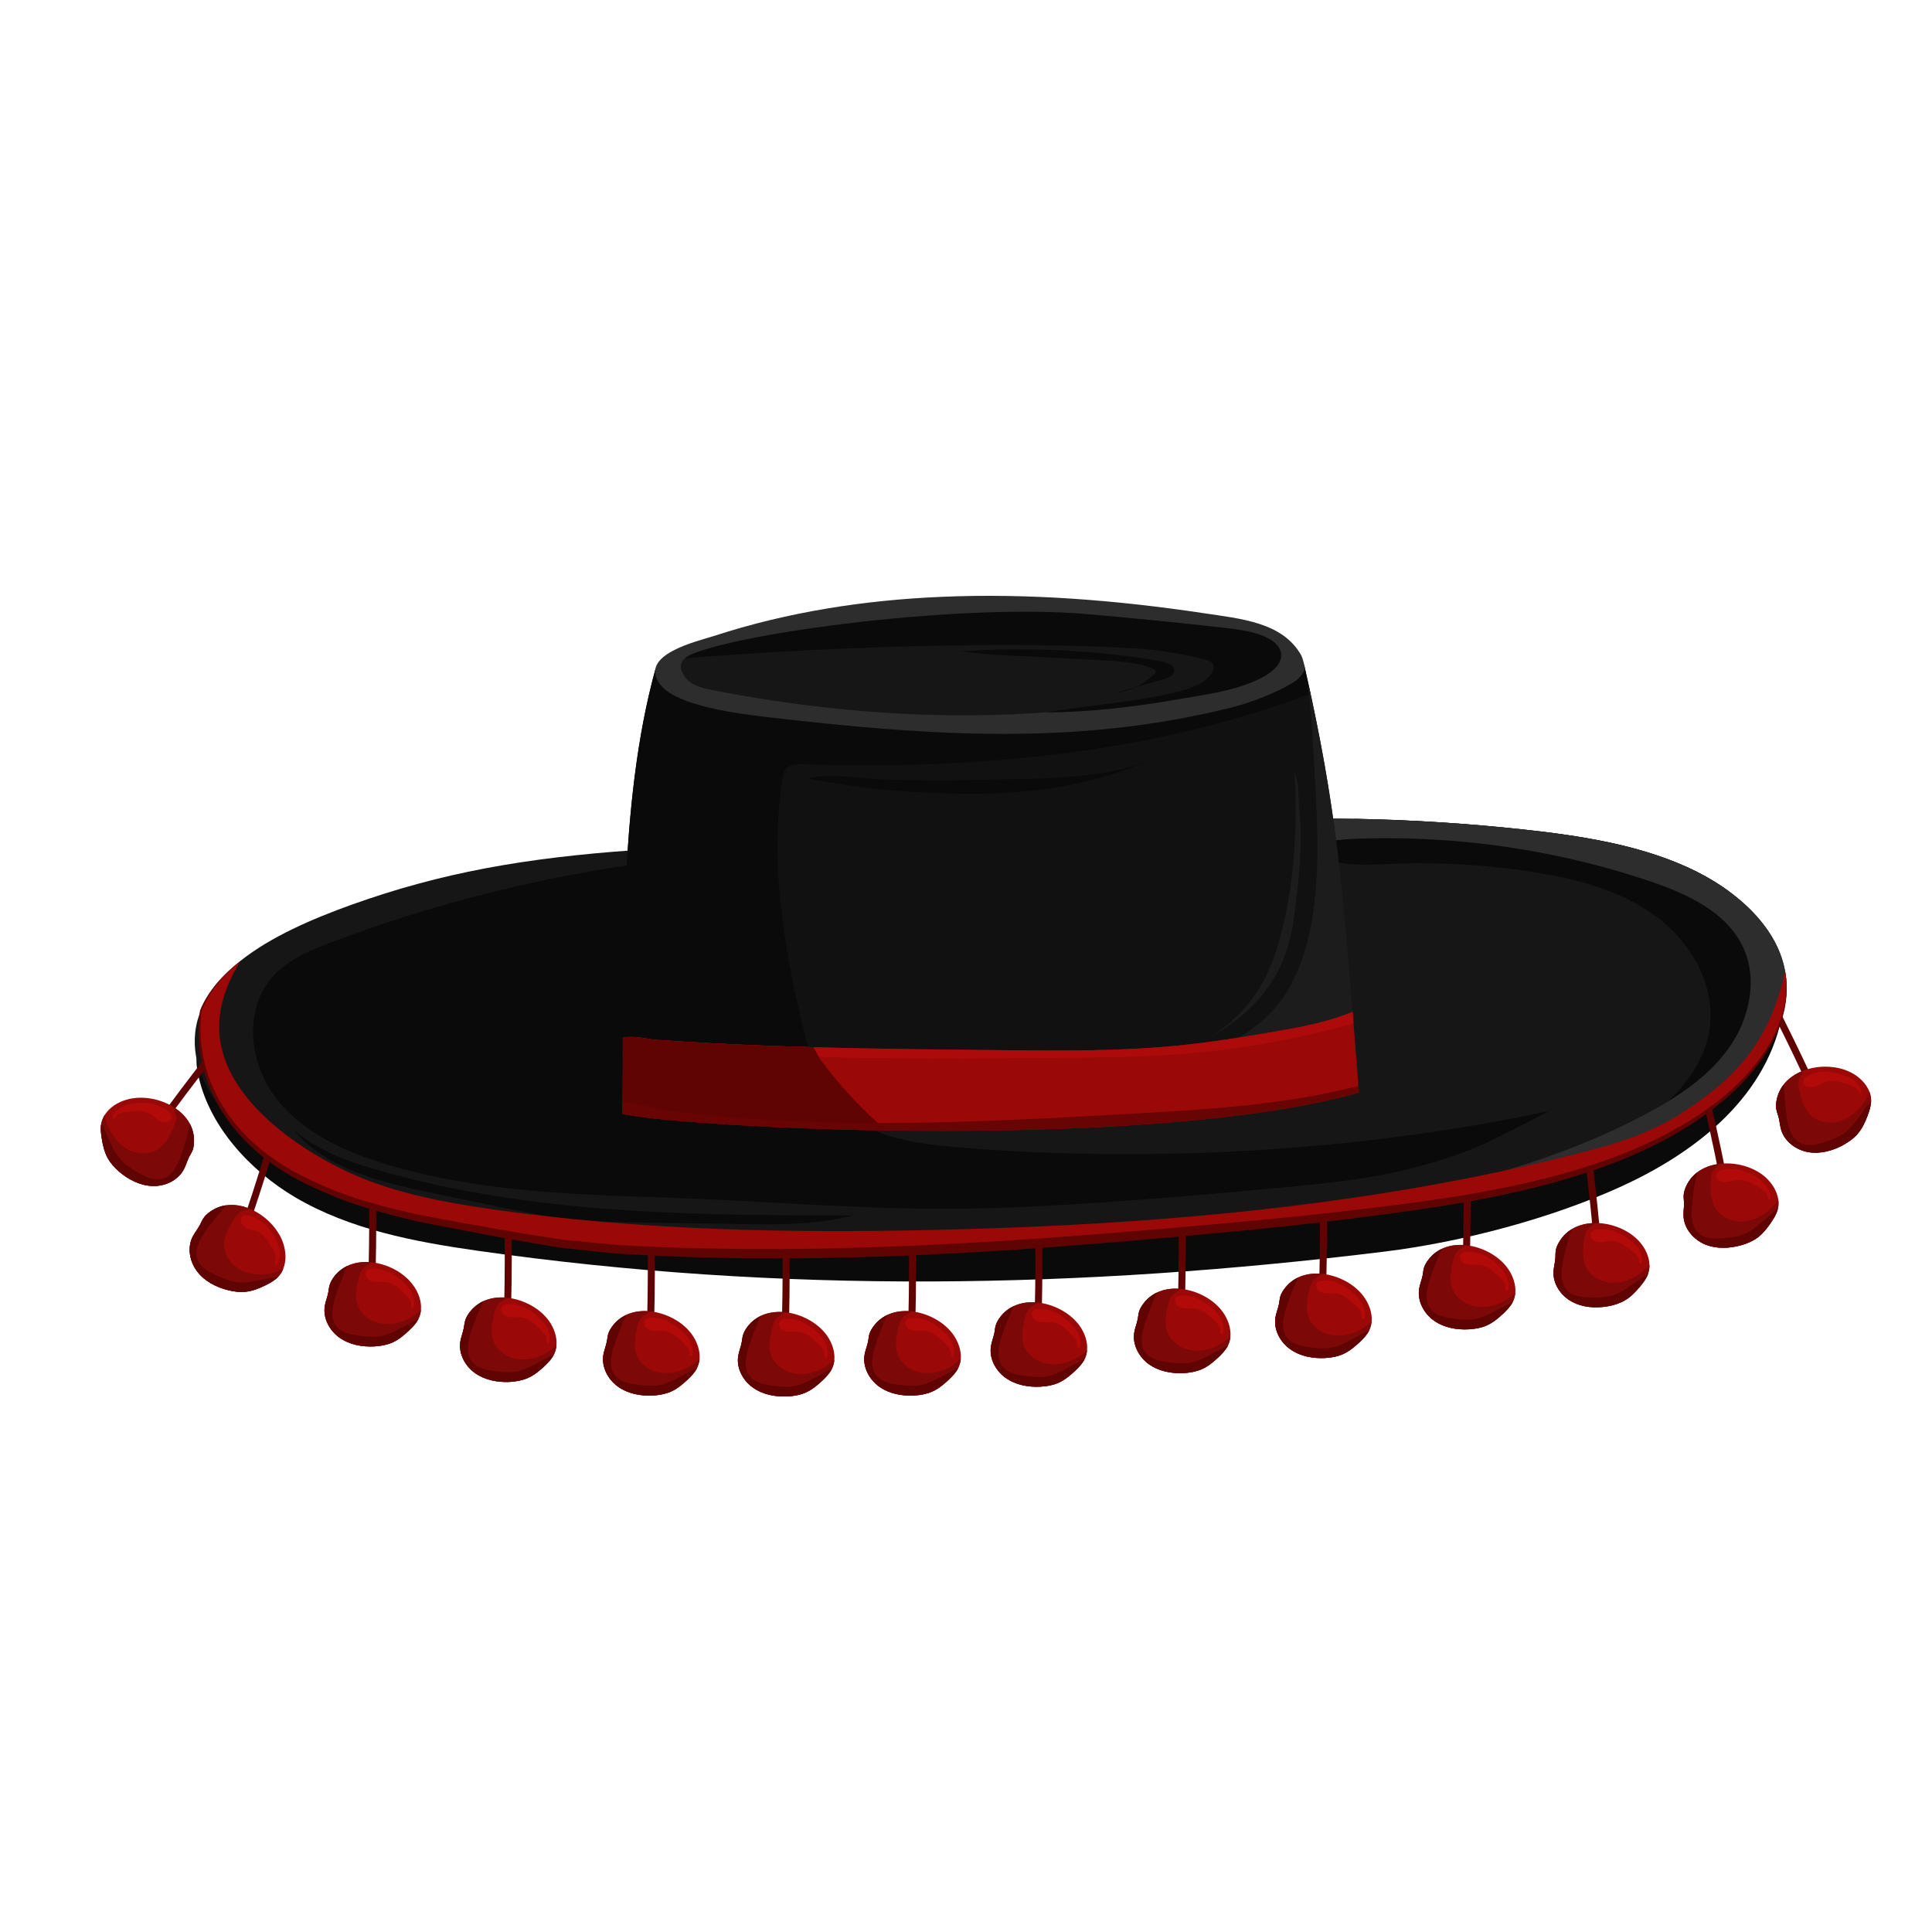 <svg xmlns="http://www.w3.org/2000/svg" xmlns:xlink="http://www.w3.org/1999/xlink" width="96" zoomAndPan="magnify" viewBox="0 0 72 72" height="96" preserveAspectRatio="xMidYMid meet" version="1.2"><defs><clipPath id="608cf42af5"><path d="M 24 22.082 L 49 22.082 L 49 28 L 24 28 Z M 24 22.082 "/></clipPath><clipPath id="93a7da63b7"><path d="M 25 22.082 L 48 22.082 L 48 27 L 25 27 Z M 25 22.082 "/></clipPath><clipPath id="ccbaf30b9d"><path d="M 3.742 40 L 8 40 L 8 45 L 3.742 45 Z M 3.742 40 "/></clipPath><clipPath id="ff55416c2f"><path d="M 3.742 41 L 8 41 L 8 45 L 3.742 45 Z M 3.742 41 "/></clipPath><clipPath id="02846663c9"><path d="M 3.742 41 L 8 41 L 8 45 L 3.742 45 Z M 3.742 41 "/></clipPath><clipPath id="4379eddd79"><path d="M 22 48 L 27 48 L 27 52.082 L 22 52.082 Z M 22 48 "/></clipPath><clipPath id="3bbb34e55f"><path d="M 22 49 L 26 49 L 26 52.082 L 22 52.082 Z M 22 49 "/></clipPath><clipPath id="7625cf2749"><path d="M 27 48 L 32 48 L 32 52.082 L 27 52.082 Z M 27 48 "/></clipPath><clipPath id="be9a7183d9"><path d="M 27 49 L 31 49 L 31 52.082 L 27 52.082 Z M 27 49 "/></clipPath><clipPath id="bf10af1af4"><path d="M 32 48 L 36 48 L 36 52.082 L 32 52.082 Z M 32 48 "/></clipPath><clipPath id="4a8d85b164"><path d="M 32 49 L 36 49 L 36 52.082 L 32 52.082 Z M 32 49 "/></clipPath><clipPath id="8495e7b760"><path d="M 66 39 L 69.742 39 L 69.742 43 L 66 43 Z M 66 39 "/></clipPath><clipPath id="f7894f91a9"><path d="M 67 39 L 69.742 39 L 69.742 41 L 67 41 Z M 67 39 "/></clipPath><clipPath id="902c15214b"><path d="M 66 40 L 69.742 40 L 69.742 43 L 66 43 Z M 66 40 "/></clipPath></defs><g id="3a1d594664"><path style=" stroke:none;fill-rule:nonzero;fill:#0a0a0a;fill-opacity:1;" d="M 10.996 44.617 C 13.047 45.824 15.445 46.277 17.805 46.613 C 29.141 48.227 40.254 48.039 51.617 46.641 C 54.469 46.289 57.793 45.414 60.406 44.223 C 63.02 43.031 65.73 41.043 66.391 37.957 C 63.758 40.84 59.551 42.289 55.711 43.047 C 51.578 43.863 47.379 44.305 43.18 44.637 C 35.16 45.266 27.031 45.492 19.125 43.992 C 16.621 43.516 14.109 42.852 11.926 41.543 C 10.996 40.988 10.141 40.32 9.23 39.742 C 8.406 39.223 7.059 38.305 7.367 39.957 C 7.738 41.93 9.312 43.621 10.996 44.617 Z M 10.996 44.617 "/><path style=" stroke:none;fill-rule:nonzero;fill:#161616;fill-opacity:1;" d="M 64.164 40.996 C 60.957 43.621 56.156 44.523 51.598 45.109 C 49.863 45.332 48.117 45.527 46.371 45.691 C 38.699 46.41 30.941 46.559 23.238 46.109 C 22.539 46.066 21.84 46.02 21.141 45.961 C 19.324 45.812 17.508 45.586 15.77 45.195 C 14.246 44.855 12.777 44.387 11.422 43.727 C 10.242 43.156 9.141 42.367 8.367 41.453 C 7.496 40.422 7.039 39.238 7.359 38.031 C 7.395 37.906 7.434 37.789 7.48 37.672 C 7.762 36.957 8.289 36.344 8.961 35.809 C 10.09 34.91 11.637 34.242 13.117 33.711 C 16.449 32.52 19.562 31.969 23.68 31.68 C 31.344 31.148 37.754 30.531 45.449 30.602 C 46.633 30.539 47.824 30.504 49.016 30.504 C 49.508 30.504 50.004 30.504 50.496 30.516 C 52.602 30.555 54.707 30.688 56.793 30.914 C 58.879 31.141 60.996 31.473 62.828 32.293 C 63.383 32.543 63.91 32.84 64.383 33.18 C 65.48 33.973 66.297 34.992 66.516 36.145 C 66.52 36.148 66.52 36.156 66.52 36.16 C 66.848 37.93 65.734 39.707 64.164 40.996 Z M 64.164 40.996 "/><path style=" stroke:none;fill-rule:nonzero;fill:#0a0a0a;fill-opacity:1;" d="M 66.203 36.98 C 66.168 38.535 65.191 39.953 63.938 40.883 C 62.688 41.816 61.176 42.332 59.684 42.797 C 60.57 42.258 61.461 41.715 62.211 41 C 62.957 40.285 63.559 39.371 63.711 38.352 C 63.953 36.738 63.023 35.113 61.703 34.141 C 60.387 33.172 58.746 32.75 57.125 32.496 C 55.469 32.238 53.785 32.133 52.109 32.184 C 51.492 32.203 50.242 32.301 49.66 32.082 C 49.121 31.883 49.438 31.324 49.773 30.953 C 49.965 30.742 50.223 30.609 50.5 30.516 C 52.602 30.555 54.707 30.691 56.793 30.918 C 58.883 31.145 60.996 31.477 62.828 32.297 C 63.383 32.543 63.91 32.84 64.383 33.184 C 64.648 33.422 64.895 33.68 65.113 33.961 C 65.789 34.82 66.23 35.887 66.203 36.98 Z M 66.203 36.98 "/><path style=" stroke:none;fill-rule:nonzero;fill:#2d2d2d;fill-opacity:1;" d="M 64.164 40.996 C 60.957 43.621 56.156 44.523 51.598 45.109 C 49.863 45.332 48.117 45.527 46.371 45.691 C 51.535 44.777 56.758 43.957 61.352 41.508 C 62.52 40.883 63.664 40.133 64.43 39.055 C 65.195 37.977 65.52 36.512 64.965 35.312 C 64.348 33.984 62.871 33.309 61.484 32.84 C 59.078 32.031 56.57 31.523 54.039 31.328 C 52.785 31.234 51.523 31.211 50.27 31.27 C 49.809 31.293 49.375 31.453 49.113 31.047 C 49.023 30.902 48.996 30.703 49.016 30.504 C 51.617 30.496 54.215 30.633 56.793 30.914 C 58.879 31.141 60.996 31.473 62.828 32.293 C 64.664 33.113 66.199 34.496 66.516 36.145 C 66.855 37.918 65.738 39.703 64.164 40.996 Z M 64.164 40.996 "/><path style=" stroke:none;fill-rule:nonzero;fill:#111111;fill-opacity:1;" d="M 50.645 40.719 C 49.289 41.102 47.648 41.395 45.848 41.605 C 43.277 41.914 40.383 42.07 37.535 42.121 C 35.43 42.164 33.352 42.145 31.449 42.098 C 27.449 41.992 24.23 41.73 23.191 41.512 C 23.207 40.59 23.207 39.641 23.211 38.676 C 23.23 34.098 23.273 29.121 24.43 24.922 C 32.609 26.125 40.484 26.32 48.605 24.785 C 48.672 25.074 48.734 25.359 48.793 25.633 C 48.809 25.707 48.824 25.777 48.84 25.852 C 48.848 25.875 48.852 25.902 48.855 25.926 C 48.863 25.953 48.867 25.98 48.875 26.008 C 49.762 30.148 50.043 33.059 50.406 37.707 C 50.465 38.414 50.52 39.16 50.582 39.957 C 50.602 40.207 50.621 40.461 50.645 40.719 Z M 50.645 40.719 "/><path style=" stroke:none;fill-rule:nonzero;fill:#0a0a0a;fill-opacity:1;" d="M 29.172 28.957 C 28.695 31.941 29.152 34.996 29.844 37.938 C 30.09 38.98 30.367 40.023 30.828 40.988 C 31.012 41.371 31.223 41.738 31.449 42.098 C 27.449 41.992 24.227 41.73 23.191 41.512 C 23.266 36.238 23.023 30.008 24.43 24.922 C 32.605 26.129 40.484 26.32 48.602 24.785 C 48.688 25.152 48.766 25.504 48.84 25.852 C 42.859 28.109 36.348 28.684 29.949 28.48 C 29.688 28.473 29.367 28.492 29.238 28.723 C 29.199 28.793 29.184 28.879 29.172 28.957 Z M 29.172 28.957 "/><path style=" stroke:none;fill-rule:nonzero;fill:#161616;fill-opacity:1;" d="M 48.875 26.008 C 48.809 26.031 48.738 26.047 48.668 26.055 C 48.723 26.023 48.789 25.977 48.855 25.926 C 48.863 25.953 48.867 25.98 48.875 26.008 Z M 48.875 26.008 "/><g clip-rule="nonzero" clip-path="url(#608cf42af5)"><path style=" stroke:none;fill-rule:nonzero;fill:#2d2d2d;fill-opacity:1;" d="M 44.836 22.848 C 46.258 23.062 47.801 23.188 48.496 24.426 C 48.539 24.504 48.637 24.844 48.621 24.93 C 48.602 25.074 48.379 25.316 48.254 25.395 C 47.602 25.812 46.617 26.188 45.844 26.379 C 40.117 27.797 34.695 27.438 28.516 26.715 C 27.57 26.605 25.219 26.316 24.609 25.516 C 23.75 24.398 25.973 23.906 26.637 23.691 C 29.363 22.805 32.223 22.363 35.09 22.242 C 38.348 22.102 41.613 22.367 44.836 22.848 Z M 44.836 22.848 "/></g><path style=" stroke:none;fill-rule:nonzero;fill:#161616;fill-opacity:1;" d="M 25.535 25.238 C 25.762 25.547 26.176 25.645 26.555 25.719 C 32.406 26.859 38.488 27.055 44.312 25.781 C 44.895 25.656 45.547 25.453 45.789 24.914 C 45.836 24.812 45.863 24.695 45.824 24.594 C 45.77 24.457 45.621 24.391 45.484 24.34 C 42.527 23.207 39.25 23.484 36.086 23.516 C 34.355 23.535 32.625 23.473 30.902 23.602 C 29.684 23.688 28.477 23.871 27.277 24.082 C 26.82 24.16 24.785 24.238 25.535 25.238 Z M 25.535 25.238 "/><g clip-rule="nonzero" clip-path="url(#93a7da63b7)"><path style=" stroke:none;fill-rule:nonzero;fill:#0a0a0a;fill-opacity:1;" d="M 42.301 24.164 C 43.184 24.219 44.059 24.359 44.914 24.582 C 45.062 24.621 45.238 24.688 45.234 24.867 C 45.234 24.922 45.215 24.969 45.191 25.016 C 44.949 25.473 44.406 25.648 43.91 25.773 C 42.395 26.164 40.535 26.285 38.992 26.547 C 40.555 26.547 42.32 26.34 43.855 26.07 C 44.926 25.879 46.09 25.75 47.043 25.246 C 48.039 24.715 47.969 23.988 46.898 23.633 C 46.52 23.508 46.102 23.453 45.707 23.406 C 44.133 23.223 42.203 23.035 40.625 22.895 C 35.508 22.43 26.488 23.738 25.523 24.535 C 30.398 24.133 37.414 23.867 42.301 24.164 Z M 42.301 24.164 "/></g><path style=" stroke:none;fill-rule:nonzero;fill:#0a0a0a;fill-opacity:1;" d="M 54.777 42.855 C 52.082 43.883 49.98 44.055 46.828 44.344 C 43.836 44.617 39.926 44.938 36.918 45.023 C 32.539 45.145 29.137 44.773 24.762 44.629 C 21.293 44.52 17.785 44.398 14.461 43.41 C 12.887 42.941 11.305 42.23 10.297 40.938 C 9.293 39.645 9.062 37.645 10.145 36.414 C 10.719 35.766 11.547 35.422 12.355 35.113 C 15.965 33.75 19.719 32.781 23.539 32.227 C 23.938 34.367 24.246 36.512 24.645 38.652 C 24.699 38.945 24.758 39.25 24.934 39.492 C 25.227 39.887 25.758 40.012 26.246 40.086 C 27.242 40.234 28.25 40.293 29.254 40.254 C 29.68 40.238 29.961 40.223 30.387 40.23 C 30.426 40.23 30.477 40.238 30.484 40.277 C 30.496 40.312 30.41 40.316 30.434 40.285 C 30.969 41.242 31.953 41.934 32.996 42.285 C 34.043 42.633 35.156 42.719 36.254 42.801 C 43.203 43.328 50.922 42.875 57.734 41.398 C 57.125 41.734 55.426 42.609 54.777 42.855 Z M 54.777 42.855 "/><path style=" stroke:none;fill-rule:nonzero;fill:#1c1c1c;fill-opacity:1;" d="M 50.582 39.957 C 50.262 40.152 49.91 40.309 49.566 40.438 C 48.367 40.895 47.121 41.289 45.848 41.605 C 43.277 41.914 40.383 42.07 37.535 42.121 C 38.117 42.109 38.949 41.641 39.5 41.445 C 40.488 41.102 41.469 40.734 42.438 40.336 C 44.406 39.523 46.973 38.781 48.062 36.789 C 49.098 34.902 49.137 32.555 49.078 30.461 C 49.066 30.082 48.844 25.629 48.727 25.629 C 48.75 25.629 48.773 25.633 48.793 25.633 C 48.809 25.707 48.824 25.777 48.84 25.852 C 48.848 25.875 48.852 25.902 48.855 25.926 C 48.863 25.953 48.867 25.98 48.875 26.008 C 49.898 30.777 50.113 33.914 50.582 39.957 Z M 50.582 39.957 "/><path style=" stroke:none;fill-rule:nonzero;fill:#0a0a0a;fill-opacity:1;" d="M 43 28.258 C 40.891 29.238 38.531 29.586 36.203 29.582 C 34.184 29.578 32.07 29.41 30.094 29.008 C 30.988 28.789 32.141 29.031 33.062 29.055 C 34.207 29.086 35.355 29.098 36.496 29.062 C 38.445 29.008 41.203 29.094 43 28.258 Z M 43 28.258 "/><path style=" stroke:none;fill-rule:nonzero;fill:#0a0a0a;fill-opacity:1;" d="M 31.809 45.293 C 25.84 45.297 19.781 45.254 14.051 43.598 C 12.934 43.273 11.801 42.871 10.934 42.098 C 12.207 43.617 14.273 44.078 16.223 44.484 C 17.02 44.652 17.816 44.816 18.617 44.98 C 19.355 45.133 20.094 45.281 20.844 45.379 C 22.031 45.531 23.23 45.551 24.426 45.566 C 25.262 45.582 26.098 45.594 26.934 45.605 C 28.633 45.633 30.156 45.703 31.809 45.293 Z M 31.809 45.293 "/><path style=" stroke:none;fill-rule:nonzero;fill:#0a0a0a;fill-opacity:1;" d="M 41.59 25.82 C 42.18 25.652 42.77 25.484 43.359 25.316 C 43.457 25.289 43.559 25.262 43.641 25.199 C 43.719 25.141 43.777 25.035 43.758 24.938 C 43.727 24.801 43.578 24.734 43.441 24.695 C 43.176 24.621 42.906 24.578 42.633 24.539 C 40.367 24.203 38.062 24.117 35.781 24.277 C 36.164 24.297 36.566 24.375 36.949 24.395 C 38.324 24.465 39.695 24.535 41.066 24.605 C 41.695 24.641 42.332 24.676 42.922 24.895 C 43 24.922 43.09 24.984 43.066 25.059 C 43.059 25.09 43.035 25.109 43.012 25.129 C 42.551 25.551 42.207 25.719 41.59 25.82 Z M 41.59 25.82 "/><path style=" stroke:none;fill-rule:nonzero;fill:#1c1c1c;fill-opacity:1;" d="M 48.422 30.168 C 48.562 31.496 48.395 32.801 48.234 34.125 C 48.168 34.656 48.043 35.199 47.848 35.699 C 47.289 37.129 46.148 38.148 44.758 38.816 C 45.605 38.426 46.445 37.637 46.926 36.84 C 47.406 36.043 47.594 35.391 47.816 34.488 C 48.258 32.711 48.355 30.617 48.242 28.789 C 48.465 29.395 48.352 29.527 48.422 30.168 Z M 48.422 30.168 "/><path style=" stroke:none;fill-rule:nonzero;fill:#9b0808;fill-opacity:1;" d="M 50.645 40.719 C 49.289 41.102 47.648 41.395 45.848 41.605 C 43.277 41.914 40.383 42.07 37.535 42.121 C 36 42.152 34.477 42.148 33.027 42.129 C 32.492 42.121 31.965 42.109 31.449 42.098 C 27.449 41.988 24.23 41.73 23.191 41.512 C 23.195 41.363 23.195 41.215 23.199 41.066 C 23.207 40.355 23.211 39.629 23.211 38.895 C 23.211 38.82 23.211 38.746 23.211 38.672 C 23.586 38.578 24.133 38.727 24.445 38.75 C 25.867 38.852 27.289 38.922 28.711 38.973 C 29.25 38.992 29.785 39.012 30.32 39.027 C 32.656 39.09 34.996 39.113 37.332 39.137 C 39.543 39.16 41.758 39.18 43.953 38.961 C 45.121 38.84 46.285 38.656 47.441 38.457 C 48.449 38.285 49.469 38.098 50.41 37.707 C 50.422 37.852 50.43 37.996 50.441 38.141 C 50.488 38.719 50.535 39.32 50.586 39.957 C 50.598 40.125 50.613 40.293 50.625 40.469 C 50.629 40.551 50.637 40.637 50.645 40.719 Z M 50.645 40.719 "/><path style=" stroke:none;fill-rule:nonzero;fill:#ad0b0b;fill-opacity:1;" d="M 50.441 38.141 C 48.125 38.789 45.734 39.188 43.332 39.328 C 42.223 39.395 41.109 39.406 40 39.418 C 38.492 39.43 36.988 39.445 35.48 39.449 C 32.82 39.449 30.156 39.414 27.496 39.262 C 26.18 39.188 24.859 39.102 23.551 38.945 C 23.43 38.93 23.316 38.914 23.211 38.895 C 23.211 38.82 23.211 38.746 23.211 38.676 C 23.586 38.582 24.133 38.727 24.445 38.75 C 25.867 38.852 27.289 38.922 28.711 38.977 C 29.25 38.996 29.785 39.012 30.32 39.027 C 32.656 39.094 34.996 39.113 37.332 39.137 C 39.543 39.16 41.758 39.18 43.953 38.961 C 45.121 38.844 46.285 38.656 47.441 38.457 C 48.449 38.285 49.469 38.098 50.41 37.707 C 50.418 37.852 50.43 37.996 50.441 38.141 Z M 50.441 38.141 "/><path style=" stroke:none;fill-rule:nonzero;fill:#600303;fill-opacity:1;" d="M 33.027 42.129 C 32.488 42.121 31.961 42.109 31.449 42.098 C 27.449 41.988 24.227 41.73 23.191 41.512 C 23.203 40.59 23.207 39.641 23.211 38.672 C 23.586 38.578 24.133 38.727 24.445 38.75 C 25.867 38.852 27.289 38.922 28.711 38.973 C 29.25 38.992 29.785 39.012 30.32 39.027 C 30.422 39.223 30.516 39.406 30.594 39.516 C 30.945 39.988 31.324 40.441 31.727 40.875 C 32.129 41.309 32.555 41.719 33 42.105 C 33.008 42.113 33.02 42.121 33.027 42.129 Z M 33.027 42.129 "/><path style=" stroke:none;fill-rule:nonzero;fill:#680404;fill-opacity:1;" d="M 50.645 40.719 C 49.289 41.102 47.648 41.395 45.848 41.605 C 43.277 41.914 40.383 42.07 37.535 42.121 C 36 42.152 34.477 42.148 33.027 42.129 C 32.492 42.121 31.965 42.109 31.449 42.098 C 27.449 41.988 24.23 41.73 23.191 41.512 C 23.195 41.363 23.195 41.215 23.199 41.066 C 23.684 41.082 24.332 41.309 24.73 41.363 C 26.105 41.555 27.492 41.676 28.879 41.754 C 31.664 41.906 34.461 41.863 37.246 41.754 C 38.848 41.688 40.445 41.602 42.047 41.512 C 44.926 41.352 47.84 41.188 50.625 40.469 C 50.629 40.551 50.637 40.637 50.645 40.719 Z M 50.645 40.719 "/><path style=" stroke:none;fill-rule:nonzero;fill:#600303;fill-opacity:1;" d="M 9.148 46.055 L 8.902 45.969 C 9.254 44.961 9.586 43.934 9.895 42.91 L 10.145 42.988 C 9.836 44.012 9.5 45.043 9.148 46.055 Z M 9.148 46.055 "/><path style=" stroke:none;fill-rule:nonzero;fill:#9b0808;fill-opacity:1;" d="M 10.555 47.285 C 10.516 47.387 10.461 47.48 10.387 47.559 C 10.379 47.566 10.375 47.574 10.367 47.582 C 10.234 47.719 10.066 47.812 9.895 47.898 C 9.664 48.008 9.426 48.109 9.172 48.137 C 8.945 48.164 8.715 48.137 8.496 48.078 C 8.051 47.969 7.621 47.746 7.348 47.383 C 7.07 47.02 6.973 46.504 7.176 46.098 C 7.254 45.941 7.367 45.809 7.449 45.652 C 7.492 45.57 7.527 45.484 7.578 45.406 C 7.645 45.301 7.742 45.219 7.844 45.148 C 8.027 45.02 8.227 44.945 8.43 44.918 C 8.73 44.875 9.043 44.934 9.336 45.059 C 9.895 45.297 10.375 45.793 10.555 46.332 C 10.656 46.641 10.676 46.992 10.555 47.285 Z M 10.555 47.285 "/><path style=" stroke:none;fill-rule:nonzero;fill:#7c0808;fill-opacity:1;" d="M 10.555 47.285 C 10.516 47.387 10.461 47.48 10.387 47.559 C 10.254 47.711 10.074 47.809 9.895 47.898 C 9.664 48.008 9.426 48.109 9.172 48.137 C 8.945 48.164 8.715 48.137 8.496 48.078 C 8.051 47.969 7.621 47.746 7.348 47.383 C 7.07 47.02 6.973 46.504 7.176 46.098 C 7.254 45.941 7.367 45.809 7.449 45.652 C 7.492 45.57 7.527 45.484 7.578 45.406 C 7.645 45.301 7.742 45.219 7.844 45.148 C 8.297 44.832 8.848 44.848 9.336 45.059 C 9.215 45.098 9.02 45.121 8.914 45.199 C 8.809 45.281 8.738 45.398 8.668 45.512 C 8.504 45.789 8.344 46.094 8.355 46.418 C 8.367 46.805 8.633 47.156 8.977 47.336 C 9.324 47.512 9.734 47.531 10.117 47.449 C 10.27 47.418 10.422 47.363 10.555 47.285 Z M 10.555 47.285 "/><path style=" stroke:none;fill-rule:nonzero;fill:#b20909;fill-opacity:1;" d="M 10.195 46.035 C 10.293 46.199 10.379 46.371 10.414 46.559 C 10.449 46.746 10.43 46.949 10.328 47.109 C 10.309 47.145 10.25 47.117 10.242 47.082 C 10.234 47.043 10.254 47.008 10.266 46.973 C 10.309 46.836 10.238 46.691 10.172 46.566 C 10.031 46.305 9.871 46.023 9.598 45.902 C 9.473 45.848 9.336 45.832 9.211 45.777 C 9.086 45.723 8.973 45.613 8.977 45.48 C 8.984 45.141 9.387 45.32 9.543 45.398 C 9.824 45.539 10.031 45.77 10.195 46.035 Z M 10.195 46.035 "/><path style=" stroke:none;fill-rule:nonzero;fill:#600303;fill-opacity:1;" d="M 10.367 47.582 C 10.234 47.719 10.066 47.816 9.895 47.898 C 9.664 48.012 9.426 48.109 9.172 48.141 C 8.945 48.164 8.715 48.137 8.496 48.082 C 8.051 47.969 7.621 47.746 7.348 47.383 C 7.07 47.02 6.973 46.504 7.176 46.098 C 7.254 45.941 7.367 45.809 7.449 45.652 C 7.492 45.57 7.527 45.484 7.578 45.406 C 7.645 45.305 7.742 45.219 7.844 45.148 C 8.027 45.02 8.227 44.945 8.43 44.918 C 8.41 44.941 8.391 44.965 8.367 44.992 C 8.109 45.277 7.871 45.578 7.648 45.895 C 7.434 46.207 7.227 46.594 7.363 46.945 C 7.473 47.238 7.781 47.402 8.07 47.531 C 8.328 47.648 8.598 47.762 8.879 47.789 C 9.121 47.809 9.363 47.766 9.598 47.723 C 9.855 47.676 10.109 47.629 10.367 47.582 Z M 10.367 47.582 "/><path style=" stroke:none;fill-rule:nonzero;fill:#600303;fill-opacity:1;" d="M 5.945 42.117 L 5.734 41.969 C 6.359 41.098 7.012 40.227 7.672 39.387 L 7.879 39.547 C 7.219 40.387 6.57 41.25 5.945 42.117 Z M 5.945 42.117 "/><g clip-rule="nonzero" clip-path="url(#ccbaf30b9d)"><path style=" stroke:none;fill-rule:nonzero;fill:#9b0808;fill-opacity:1;" d="M 3.91 41.539 C 3.852 41.629 3.809 41.727 3.781 41.832 C 3.781 41.844 3.777 41.855 3.777 41.863 C 3.738 42.051 3.762 42.242 3.793 42.43 C 3.832 42.68 3.891 42.934 4.012 43.156 C 4.121 43.352 4.277 43.523 4.449 43.672 C 4.797 43.965 5.23 44.188 5.688 44.199 C 6.145 44.215 6.621 43.996 6.84 43.598 C 6.926 43.445 6.969 43.273 7.047 43.117 C 7.086 43.035 7.141 42.957 7.176 42.871 C 7.219 42.754 7.23 42.629 7.23 42.504 C 7.23 42.281 7.176 42.078 7.082 41.895 C 6.941 41.625 6.715 41.406 6.441 41.242 C 5.926 40.926 5.242 40.82 4.695 40.988 C 4.383 41.082 4.082 41.27 3.91 41.539 Z M 3.91 41.539 "/></g><g clip-rule="nonzero" clip-path="url(#ff55416c2f)"><path style=" stroke:none;fill-rule:nonzero;fill:#7c0808;fill-opacity:1;" d="M 3.91 41.539 C 3.852 41.629 3.809 41.727 3.781 41.832 C 3.738 42.027 3.758 42.23 3.793 42.43 C 3.832 42.68 3.891 42.934 4.012 43.156 C 4.121 43.352 4.277 43.523 4.449 43.672 C 4.797 43.965 5.23 44.188 5.688 44.199 C 6.145 44.215 6.621 43.996 6.84 43.598 C 6.926 43.445 6.969 43.273 7.047 43.117 C 7.086 43.035 7.141 42.957 7.176 42.871 C 7.219 42.754 7.23 42.629 7.23 42.504 C 7.23 41.953 6.898 41.516 6.441 41.242 C 6.48 41.363 6.574 41.531 6.57 41.664 C 6.562 41.797 6.512 41.922 6.457 42.043 C 6.324 42.34 6.168 42.645 5.895 42.824 C 5.57 43.035 5.129 43.023 4.781 42.848 C 4.438 42.668 4.184 42.344 4.031 41.988 C 3.969 41.848 3.922 41.691 3.91 41.539 Z M 3.91 41.539 "/></g><path style=" stroke:none;fill-rule:nonzero;fill:#b20909;fill-opacity:1;" d="M 5.145 41.109 C 4.953 41.121 4.762 41.152 4.586 41.23 C 4.414 41.312 4.258 41.445 4.188 41.621 C 4.172 41.656 4.223 41.688 4.258 41.676 C 4.293 41.66 4.312 41.621 4.336 41.59 C 4.422 41.477 4.582 41.449 4.723 41.434 C 5.02 41.395 5.344 41.363 5.598 41.516 C 5.715 41.586 5.809 41.688 5.926 41.758 C 6.039 41.828 6.195 41.859 6.305 41.777 C 6.578 41.574 6.199 41.348 6.043 41.27 C 5.766 41.121 5.457 41.086 5.145 41.109 Z M 5.145 41.109 "/><g clip-rule="nonzero" clip-path="url(#02846663c9)"><path style=" stroke:none;fill-rule:nonzero;fill:#600303;fill-opacity:1;" d="M 3.777 41.863 C 3.738 42.047 3.762 42.242 3.793 42.43 C 3.832 42.68 3.891 42.93 4.012 43.152 C 4.121 43.352 4.277 43.523 4.449 43.672 C 4.797 43.965 5.23 44.184 5.688 44.199 C 6.145 44.215 6.621 43.996 6.84 43.594 C 6.926 43.441 6.969 43.273 7.047 43.117 C 7.086 43.035 7.141 42.957 7.176 42.871 C 7.219 42.754 7.23 42.629 7.23 42.504 C 7.23 42.281 7.176 42.078 7.082 41.895 C 7.074 41.922 7.066 41.953 7.059 41.984 C 6.973 42.363 6.863 42.73 6.734 43.094 C 6.605 43.449 6.406 43.836 6.039 43.934 C 5.734 44.012 5.422 43.855 5.148 43.699 C 4.902 43.555 4.652 43.402 4.469 43.188 C 4.312 43.004 4.211 42.785 4.105 42.566 C 3.996 42.332 3.887 42.098 3.777 41.863 Z M 3.777 41.863 "/></g><path style=" stroke:none;fill-rule:nonzero;fill:#600303;fill-opacity:1;" d="M 13.977 48.047 L 13.715 48.039 C 13.75 46.973 13.766 45.895 13.758 44.828 L 14.02 44.824 C 14.027 45.895 14.016 46.977 13.977 48.047 Z M 13.977 48.047 "/><path style=" stroke:none;fill-rule:nonzero;fill:#9b0808;fill-opacity:1;" d="M 15.688 48.812 C 15.68 48.922 15.652 49.027 15.605 49.125 C 15.602 49.133 15.598 49.145 15.594 49.152 C 15.508 49.324 15.375 49.461 15.234 49.59 C 15.051 49.766 14.852 49.93 14.617 50.035 C 14.41 50.125 14.18 50.164 13.953 50.176 C 13.496 50.203 13.02 50.113 12.648 49.848 C 12.277 49.582 12.031 49.121 12.105 48.668 C 12.133 48.5 12.203 48.336 12.234 48.168 C 12.25 48.074 12.258 47.98 12.285 47.891 C 12.32 47.773 12.387 47.664 12.461 47.566 C 12.598 47.391 12.766 47.262 12.953 47.176 C 13.23 47.047 13.543 47.008 13.859 47.043 C 14.465 47.109 15.07 47.438 15.402 47.902 C 15.594 48.164 15.715 48.496 15.688 48.812 Z M 15.688 48.812 "/><path style=" stroke:none;fill-rule:nonzero;fill:#7c0808;fill-opacity:1;" d="M 15.688 48.812 C 15.68 48.922 15.652 49.027 15.605 49.125 C 15.523 49.305 15.383 49.453 15.234 49.59 C 15.051 49.766 14.852 49.93 14.617 50.035 C 14.41 50.125 14.18 50.164 13.953 50.176 C 13.496 50.203 13.02 50.113 12.648 49.848 C 12.277 49.582 12.031 49.121 12.105 48.668 C 12.133 48.5 12.203 48.336 12.234 48.168 C 12.25 48.074 12.258 47.98 12.285 47.891 C 12.32 47.773 12.387 47.664 12.461 47.566 C 12.801 47.129 13.332 46.984 13.859 47.043 C 13.758 47.117 13.578 47.195 13.5 47.301 C 13.422 47.41 13.391 47.543 13.359 47.672 C 13.281 47.984 13.223 48.324 13.328 48.629 C 13.453 48.996 13.812 49.254 14.195 49.324 C 14.578 49.391 14.977 49.289 15.316 49.098 C 15.453 49.023 15.582 48.926 15.688 48.812 Z M 15.688 48.812 "/><path style=" stroke:none;fill-rule:nonzero;fill:#b20909;fill-opacity:1;" d="M 14.969 47.723 C 15.113 47.852 15.246 47.992 15.336 48.16 C 15.426 48.328 15.465 48.527 15.414 48.711 C 15.406 48.75 15.344 48.742 15.328 48.711 C 15.309 48.676 15.316 48.637 15.316 48.598 C 15.316 48.453 15.207 48.336 15.105 48.238 C 14.891 48.027 14.656 47.809 14.359 47.773 C 14.227 47.758 14.09 47.781 13.953 47.766 C 13.82 47.75 13.676 47.68 13.641 47.551 C 13.547 47.223 13.984 47.277 14.16 47.305 C 14.469 47.355 14.734 47.52 14.969 47.723 Z M 14.969 47.723 "/><path style=" stroke:none;fill-rule:nonzero;fill:#600303;fill-opacity:1;" d="M 15.594 49.152 C 15.508 49.32 15.375 49.461 15.234 49.59 C 15.051 49.766 14.852 49.93 14.617 50.035 C 14.41 50.125 14.18 50.164 13.953 50.176 C 13.496 50.199 13.02 50.113 12.648 49.848 C 12.277 49.582 12.031 49.117 12.105 48.668 C 12.133 48.496 12.203 48.336 12.234 48.164 C 12.25 48.074 12.258 47.98 12.285 47.891 C 12.32 47.773 12.387 47.664 12.461 47.566 C 12.598 47.391 12.766 47.262 12.953 47.176 C 12.941 47.203 12.93 47.23 12.914 47.262 C 12.754 47.609 12.613 47.969 12.496 48.336 C 12.383 48.695 12.301 49.125 12.535 49.426 C 12.727 49.672 13.07 49.738 13.383 49.777 C 13.668 49.812 13.957 49.844 14.234 49.785 C 14.473 49.734 14.688 49.621 14.902 49.512 C 15.133 49.391 15.363 49.273 15.594 49.152 Z M 15.594 49.152 "/><path style=" stroke:none;fill-rule:nonzero;fill:#600303;fill-opacity:1;" d="M 19.027 49.367 L 18.77 49.359 C 18.805 48.293 18.816 47.215 18.809 46.148 L 19.07 46.145 C 19.078 47.215 19.066 48.301 19.027 49.367 Z M 19.027 49.367 "/><path style=" stroke:none;fill-rule:nonzero;fill:#9b0808;fill-opacity:1;" d="M 20.738 50.137 C 20.73 50.242 20.703 50.348 20.66 50.445 C 20.656 50.457 20.648 50.465 20.645 50.473 C 20.562 50.645 20.426 50.781 20.289 50.914 C 20.102 51.086 19.902 51.254 19.668 51.355 C 19.461 51.445 19.234 51.484 19.004 51.5 C 18.551 51.523 18.074 51.434 17.699 51.168 C 17.328 50.902 17.082 50.441 17.156 49.992 C 17.184 49.82 17.254 49.656 17.285 49.488 C 17.305 49.395 17.309 49.301 17.336 49.215 C 17.371 49.094 17.438 48.988 17.512 48.891 C 17.652 48.715 17.82 48.582 18.004 48.496 C 18.281 48.367 18.598 48.328 18.91 48.363 C 19.516 48.43 20.121 48.758 20.457 49.223 C 20.645 49.484 20.766 49.82 20.738 50.137 Z M 20.738 50.137 "/><path style=" stroke:none;fill-rule:nonzero;fill:#7c0808;fill-opacity:1;" d="M 20.738 50.137 C 20.73 50.242 20.703 50.348 20.66 50.445 C 20.574 50.629 20.434 50.777 20.289 50.914 C 20.102 51.086 19.902 51.254 19.668 51.355 C 19.461 51.445 19.234 51.484 19.004 51.5 C 18.551 51.523 18.074 51.434 17.699 51.168 C 17.328 50.902 17.082 50.441 17.156 49.992 C 17.184 49.82 17.254 49.656 17.285 49.488 C 17.305 49.395 17.309 49.301 17.336 49.215 C 17.371 49.094 17.438 48.988 17.512 48.891 C 17.855 48.453 18.383 48.305 18.91 48.363 C 18.809 48.438 18.629 48.516 18.555 48.621 C 18.477 48.73 18.441 48.863 18.41 48.992 C 18.332 49.309 18.273 49.645 18.379 49.953 C 18.508 50.316 18.863 50.578 19.246 50.645 C 19.629 50.715 20.027 50.609 20.367 50.422 C 20.504 50.344 20.633 50.25 20.738 50.137 Z M 20.738 50.137 "/><path style=" stroke:none;fill-rule:nonzero;fill:#b20909;fill-opacity:1;" d="M 20.02 49.047 C 20.164 49.172 20.301 49.312 20.387 49.48 C 20.477 49.648 20.52 49.852 20.469 50.035 C 20.457 50.07 20.398 50.062 20.379 50.031 C 20.359 49.996 20.367 49.957 20.367 49.918 C 20.367 49.777 20.258 49.66 20.156 49.559 C 19.945 49.348 19.707 49.129 19.41 49.094 C 19.277 49.078 19.141 49.102 19.008 49.086 C 18.871 49.074 18.73 49 18.691 48.871 C 18.598 48.543 19.035 48.598 19.211 48.629 C 19.52 48.68 19.789 48.84 20.02 49.047 Z M 20.02 49.047 "/><path style=" stroke:none;fill-rule:nonzero;fill:#600303;fill-opacity:1;" d="M 20.645 50.473 C 20.562 50.645 20.426 50.781 20.289 50.914 C 20.102 51.086 19.902 51.254 19.668 51.355 C 19.461 51.445 19.234 51.484 19.004 51.5 C 18.551 51.523 18.074 51.434 17.699 51.168 C 17.328 50.902 17.082 50.441 17.156 49.992 C 17.184 49.82 17.254 49.656 17.285 49.488 C 17.305 49.395 17.309 49.301 17.336 49.215 C 17.371 49.094 17.438 48.988 17.512 48.891 C 17.652 48.715 17.82 48.582 18.004 48.496 C 17.996 48.523 17.984 48.551 17.969 48.582 C 17.805 48.934 17.664 49.293 17.547 49.66 C 17.434 50.02 17.352 50.449 17.586 50.746 C 17.781 50.992 18.125 51.059 18.438 51.098 C 18.719 51.137 19.008 51.164 19.285 51.105 C 19.523 51.055 19.742 50.945 19.953 50.832 C 20.184 50.711 20.414 50.594 20.645 50.473 Z M 20.645 50.473 "/><path style=" stroke:none;fill-rule:nonzero;fill:#600303;fill-opacity:1;" d="M 24.359 49.875 L 24.098 49.867 C 24.133 48.801 24.148 47.723 24.141 46.656 L 24.402 46.652 C 24.41 47.723 24.395 48.809 24.359 49.875 Z M 24.359 49.875 "/><g clip-rule="nonzero" clip-path="url(#4379eddd79)"><path style=" stroke:none;fill-rule:nonzero;fill:#9b0808;fill-opacity:1;" d="M 26.07 50.645 C 26.059 50.75 26.035 50.855 25.988 50.953 C 25.984 50.965 25.98 50.973 25.977 50.98 C 25.891 51.152 25.758 51.289 25.617 51.422 C 25.434 51.594 25.234 51.762 25 51.863 C 24.793 51.953 24.562 51.992 24.336 52.008 C 23.879 52.031 23.402 51.941 23.031 51.676 C 22.66 51.41 22.414 50.949 22.484 50.5 C 22.512 50.328 22.582 50.164 22.617 49.996 C 22.633 49.902 22.641 49.809 22.664 49.723 C 22.699 49.602 22.77 49.496 22.844 49.398 C 22.98 49.223 23.148 49.09 23.336 49.004 C 23.609 48.875 23.926 48.836 24.242 48.871 C 24.848 48.938 25.453 49.266 25.785 49.73 C 25.973 49.992 26.098 50.328 26.07 50.645 Z M 26.07 50.645 "/><path style=" stroke:none;fill-rule:nonzero;fill:#7c0808;fill-opacity:1;" d="M 26.07 50.645 C 26.059 50.75 26.035 50.855 25.988 50.953 C 25.906 51.137 25.762 51.285 25.617 51.422 C 25.434 51.594 25.234 51.762 25 51.863 C 24.793 51.953 24.562 51.992 24.336 52.008 C 23.879 52.031 23.402 51.941 23.031 51.676 C 22.66 51.41 22.414 50.949 22.484 50.5 C 22.512 50.328 22.582 50.164 22.617 49.996 C 22.633 49.902 22.641 49.809 22.664 49.723 C 22.699 49.602 22.77 49.496 22.844 49.398 C 23.184 48.961 23.711 48.812 24.242 48.871 C 24.141 48.945 23.961 49.023 23.883 49.129 C 23.805 49.238 23.773 49.371 23.738 49.5 C 23.664 49.816 23.605 50.152 23.711 50.457 C 23.836 50.824 24.195 51.082 24.578 51.152 C 24.961 51.219 25.359 51.117 25.699 50.93 C 25.832 50.852 25.965 50.758 26.07 50.645 Z M 26.07 50.645 "/></g><path style=" stroke:none;fill-rule:nonzero;fill:#b20909;fill-opacity:1;" d="M 25.352 49.555 C 25.492 49.68 25.629 49.82 25.719 49.988 C 25.809 50.156 25.848 50.359 25.797 50.543 C 25.789 50.578 25.727 50.57 25.707 50.539 C 25.688 50.504 25.695 50.465 25.695 50.426 C 25.699 50.281 25.59 50.168 25.484 50.066 C 25.273 49.855 25.039 49.637 24.742 49.602 C 24.605 49.586 24.469 49.609 24.336 49.594 C 24.203 49.578 24.059 49.508 24.02 49.379 C 23.926 49.051 24.367 49.105 24.539 49.133 C 24.852 49.188 25.117 49.348 25.352 49.555 Z M 25.352 49.555 "/><g clip-rule="nonzero" clip-path="url(#3bbb34e55f)"><path style=" stroke:none;fill-rule:nonzero;fill:#600303;fill-opacity:1;" d="M 25.977 50.98 C 25.891 51.152 25.754 51.289 25.617 51.418 C 25.434 51.594 25.23 51.758 25 51.863 C 24.789 51.953 24.562 51.992 24.336 52.004 C 23.879 52.031 23.402 51.941 23.031 51.676 C 22.66 51.41 22.414 50.949 22.484 50.496 C 22.512 50.328 22.582 50.164 22.613 49.996 C 22.633 49.902 22.641 49.809 22.664 49.719 C 22.699 49.602 22.766 49.492 22.844 49.395 C 22.98 49.219 23.148 49.09 23.336 49.004 C 23.324 49.031 23.312 49.059 23.297 49.09 C 23.137 49.441 22.996 49.801 22.879 50.168 C 22.762 50.527 22.68 50.957 22.914 51.254 C 23.109 51.5 23.453 51.566 23.766 51.605 C 24.047 51.645 24.336 51.672 24.617 51.613 C 24.852 51.562 25.07 51.449 25.285 51.34 C 25.512 51.219 25.746 51.102 25.977 50.98 Z M 25.977 50.98 "/></g><path style=" stroke:none;fill-rule:nonzero;fill:#600303;fill-opacity:1;" d="M 29.383 49.91 L 29.121 49.898 C 29.156 48.836 29.172 47.754 29.164 46.688 L 29.426 46.688 C 29.434 47.758 29.422 48.84 29.383 49.91 Z M 29.383 49.91 "/><g clip-rule="nonzero" clip-path="url(#7625cf2749)"><path style=" stroke:none;fill-rule:nonzero;fill:#9b0808;fill-opacity:1;" d="M 31.094 50.676 C 31.086 50.781 31.059 50.887 31.016 50.984 C 31.012 50.996 31.004 51.004 31 51.016 C 30.914 51.184 30.781 51.324 30.645 51.453 C 30.457 51.629 30.258 51.793 30.023 51.895 C 29.816 51.988 29.59 52.027 29.359 52.039 C 28.902 52.062 28.43 51.977 28.055 51.707 C 27.684 51.445 27.438 50.98 27.512 50.531 C 27.539 50.359 27.609 50.199 27.641 50.027 C 27.66 49.938 27.664 49.844 27.691 49.754 C 27.727 49.633 27.793 49.527 27.867 49.43 C 28.008 49.254 28.176 49.125 28.359 49.035 C 28.637 48.906 28.953 48.871 29.266 48.902 C 29.871 48.969 30.477 49.297 30.812 49.762 C 31 50.027 31.121 50.359 31.094 50.676 Z M 31.094 50.676 "/><path style=" stroke:none;fill-rule:nonzero;fill:#7c0808;fill-opacity:1;" d="M 31.094 50.676 C 31.086 50.781 31.059 50.887 31.016 50.984 C 30.93 51.168 30.789 51.316 30.645 51.453 C 30.457 51.629 30.258 51.793 30.023 51.895 C 29.816 51.988 29.59 52.027 29.359 52.039 C 28.902 52.062 28.43 51.977 28.055 51.707 C 27.684 51.445 27.438 50.98 27.512 50.531 C 27.539 50.359 27.609 50.199 27.641 50.027 C 27.66 49.938 27.664 49.844 27.691 49.754 C 27.727 49.633 27.793 49.527 27.867 49.43 C 28.207 48.992 28.738 48.848 29.266 48.902 C 29.164 48.977 28.984 49.055 28.906 49.16 C 28.832 49.27 28.797 49.402 28.766 49.531 C 28.688 49.848 28.629 50.184 28.734 50.492 C 28.863 50.855 29.219 51.117 29.602 51.184 C 29.984 51.254 30.383 51.148 30.723 50.961 C 30.859 50.883 30.988 50.789 31.094 50.676 Z M 31.094 50.676 "/></g><path style=" stroke:none;fill-rule:nonzero;fill:#b20909;fill-opacity:1;" d="M 30.375 49.586 C 30.52 49.711 30.652 49.852 30.742 50.02 C 30.832 50.188 30.871 50.391 30.82 50.574 C 30.812 50.609 30.75 50.602 30.734 50.57 C 30.715 50.539 30.723 50.496 30.723 50.457 C 30.723 50.316 30.613 50.199 30.512 50.098 C 30.297 49.887 30.062 49.668 29.766 49.633 C 29.633 49.617 29.496 49.641 29.359 49.629 C 29.227 49.613 29.082 49.543 29.047 49.414 C 28.953 49.082 29.391 49.137 29.566 49.168 C 29.875 49.219 30.141 49.379 30.375 49.586 Z M 30.375 49.586 "/><g clip-rule="nonzero" clip-path="url(#be9a7183d9)"><path style=" stroke:none;fill-rule:nonzero;fill:#600303;fill-opacity:1;" d="M 31 51.016 C 30.914 51.184 30.781 51.324 30.641 51.453 C 30.457 51.629 30.258 51.793 30.023 51.895 C 29.816 51.988 29.586 52.027 29.359 52.039 C 28.902 52.062 28.426 51.977 28.055 51.707 C 27.684 51.445 27.438 50.98 27.512 50.531 C 27.539 50.359 27.609 50.199 27.641 50.027 C 27.656 49.938 27.664 49.844 27.691 49.754 C 27.727 49.633 27.793 49.527 27.867 49.43 C 28.004 49.254 28.172 49.125 28.359 49.035 C 28.348 49.062 28.336 49.09 28.32 49.125 C 28.16 49.473 28.02 49.832 27.902 50.199 C 27.789 50.559 27.707 50.988 27.941 51.285 C 28.133 51.535 28.477 51.598 28.789 51.641 C 29.074 51.676 29.363 51.707 29.641 51.648 C 29.879 51.598 30.094 51.484 30.309 51.375 C 30.539 51.254 30.77 51.133 31 51.016 Z M 31 51.016 "/></g><path style=" stroke:none;fill-rule:nonzero;fill:#600303;fill-opacity:1;" d="M 34.094 49.875 L 33.832 49.867 C 33.867 48.801 33.883 47.723 33.875 46.656 L 34.137 46.652 C 34.145 47.723 34.129 48.809 34.094 49.875 Z M 34.094 49.875 "/><g clip-rule="nonzero" clip-path="url(#bf10af1af4)"><path style=" stroke:none;fill-rule:nonzero;fill:#9b0808;fill-opacity:1;" d="M 35.805 50.645 C 35.793 50.75 35.77 50.855 35.723 50.953 C 35.719 50.965 35.715 50.973 35.711 50.98 C 35.625 51.152 35.492 51.289 35.352 51.422 C 35.168 51.594 34.969 51.762 34.734 51.863 C 34.527 51.953 34.297 51.992 34.07 52.008 C 33.613 52.031 33.137 51.941 32.766 51.676 C 32.395 51.41 32.148 50.949 32.219 50.5 C 32.246 50.328 32.316 50.164 32.352 49.996 C 32.367 49.902 32.375 49.809 32.398 49.723 C 32.434 49.602 32.504 49.496 32.578 49.398 C 32.715 49.223 32.883 49.09 33.07 49.004 C 33.344 48.875 33.66 48.836 33.977 48.871 C 34.582 48.938 35.188 49.266 35.52 49.73 C 35.707 49.992 35.832 50.328 35.805 50.645 Z M 35.805 50.645 "/><path style=" stroke:none;fill-rule:nonzero;fill:#7c0808;fill-opacity:1;" d="M 35.805 50.645 C 35.793 50.75 35.77 50.855 35.723 50.953 C 35.641 51.137 35.496 51.285 35.352 51.422 C 35.168 51.594 34.969 51.762 34.734 51.863 C 34.527 51.953 34.297 51.992 34.07 52.008 C 33.613 52.031 33.137 51.941 32.766 51.676 C 32.395 51.41 32.148 50.949 32.219 50.5 C 32.246 50.328 32.316 50.164 32.352 49.996 C 32.367 49.902 32.375 49.809 32.398 49.723 C 32.434 49.602 32.504 49.496 32.578 49.398 C 32.918 48.961 33.445 48.812 33.977 48.871 C 33.871 48.945 33.695 49.023 33.617 49.129 C 33.539 49.238 33.508 49.371 33.473 49.5 C 33.398 49.816 33.34 50.152 33.445 50.457 C 33.57 50.824 33.93 51.082 34.312 51.152 C 34.695 51.219 35.094 51.117 35.434 50.93 C 35.566 50.852 35.699 50.758 35.805 50.645 Z M 35.805 50.645 "/></g><path style=" stroke:none;fill-rule:nonzero;fill:#b20909;fill-opacity:1;" d="M 35.086 49.555 C 35.227 49.68 35.363 49.82 35.453 49.988 C 35.543 50.156 35.582 50.359 35.531 50.543 C 35.523 50.578 35.461 50.57 35.441 50.539 C 35.422 50.504 35.43 50.465 35.43 50.426 C 35.434 50.281 35.324 50.168 35.219 50.066 C 35.008 49.855 34.773 49.637 34.477 49.602 C 34.34 49.586 34.203 49.609 34.07 49.594 C 33.934 49.578 33.793 49.508 33.754 49.379 C 33.66 49.051 34.102 49.105 34.273 49.133 C 34.586 49.188 34.852 49.348 35.086 49.555 Z M 35.086 49.555 "/><g clip-rule="nonzero" clip-path="url(#4a8d85b164)"><path style=" stroke:none;fill-rule:nonzero;fill:#600303;fill-opacity:1;" d="M 35.711 50.98 C 35.625 51.152 35.492 51.289 35.352 51.418 C 35.168 51.594 34.969 51.758 34.734 51.863 C 34.527 51.953 34.297 51.992 34.07 52.004 C 33.613 52.031 33.137 51.941 32.766 51.676 C 32.395 51.41 32.148 50.949 32.219 50.496 C 32.246 50.328 32.316 50.164 32.352 49.996 C 32.367 49.902 32.375 49.809 32.398 49.719 C 32.434 49.602 32.504 49.492 32.578 49.395 C 32.715 49.219 32.883 49.09 33.07 49.004 C 33.059 49.031 33.047 49.059 33.031 49.09 C 32.871 49.441 32.73 49.801 32.613 50.168 C 32.5 50.527 32.418 50.957 32.652 51.254 C 32.844 51.5 33.188 51.566 33.5 51.605 C 33.781 51.645 34.074 51.672 34.352 51.613 C 34.586 51.562 34.805 51.449 35.02 51.34 C 35.25 51.219 35.48 51.102 35.711 50.98 Z M 35.711 50.98 "/></g><path style=" stroke:none;fill-rule:nonzero;fill:#600303;fill-opacity:1;" d="M 38.805 49.547 L 38.543 49.539 C 38.578 48.473 38.594 47.391 38.582 46.328 L 38.844 46.324 C 38.852 47.395 38.84 48.477 38.805 49.547 Z M 38.805 49.547 "/><path style=" stroke:none;fill-rule:nonzero;fill:#9b0808;fill-opacity:1;" d="M 40.512 50.312 C 40.504 50.422 40.477 50.527 40.434 50.625 C 40.43 50.633 40.426 50.645 40.418 50.652 C 40.336 50.824 40.199 50.961 40.062 51.09 C 39.875 51.266 39.676 51.43 39.441 51.535 C 39.234 51.625 39.008 51.664 38.781 51.676 C 38.324 51.703 37.848 51.613 37.477 51.348 C 37.102 51.082 36.859 50.621 36.93 50.168 C 36.957 50 37.027 49.836 37.059 49.668 C 37.078 49.574 37.082 49.48 37.109 49.391 C 37.145 49.273 37.211 49.164 37.289 49.066 C 37.426 48.891 37.594 48.762 37.781 48.676 C 38.055 48.547 38.371 48.508 38.688 48.543 C 39.289 48.609 39.895 48.938 40.23 49.402 C 40.418 49.664 40.539 49.996 40.512 50.312 Z M 40.512 50.312 "/><path style=" stroke:none;fill-rule:nonzero;fill:#7c0808;fill-opacity:1;" d="M 40.512 50.312 C 40.504 50.422 40.477 50.527 40.434 50.625 C 40.348 50.805 40.207 50.953 40.062 51.09 C 39.875 51.266 39.676 51.43 39.441 51.535 C 39.234 51.625 39.008 51.664 38.781 51.676 C 38.324 51.703 37.848 51.613 37.477 51.348 C 37.102 51.082 36.859 50.621 36.93 50.168 C 36.957 50 37.027 49.836 37.059 49.668 C 37.078 49.574 37.082 49.48 37.109 49.391 C 37.145 49.273 37.211 49.164 37.289 49.066 C 37.629 48.629 38.156 48.484 38.688 48.543 C 38.582 48.617 38.402 48.695 38.328 48.801 C 38.25 48.91 38.215 49.043 38.184 49.172 C 38.109 49.484 38.047 49.824 38.152 50.129 C 38.281 50.496 38.637 50.754 39.02 50.824 C 39.402 50.891 39.805 50.789 40.141 50.598 C 40.277 50.523 40.406 50.43 40.512 50.312 Z M 40.512 50.312 "/><path style=" stroke:none;fill-rule:nonzero;fill:#b20909;fill-opacity:1;" d="M 39.797 49.223 C 39.938 49.352 40.074 49.492 40.164 49.66 C 40.25 49.828 40.293 50.027 40.242 50.211 C 40.234 50.25 40.172 50.242 40.152 50.207 C 40.133 50.176 40.141 50.137 40.141 50.098 C 40.141 49.953 40.031 49.836 39.93 49.738 C 39.719 49.527 39.48 49.305 39.184 49.273 C 39.051 49.258 38.914 49.281 38.781 49.266 C 38.645 49.25 38.504 49.18 38.465 49.051 C 38.371 48.723 38.812 48.777 38.984 48.805 C 39.293 48.859 39.562 49.02 39.797 49.223 Z M 39.797 49.223 "/><path style=" stroke:none;fill-rule:nonzero;fill:#600303;fill-opacity:1;" d="M 40.418 50.652 C 40.336 50.824 40.199 50.961 40.062 51.09 C 39.875 51.266 39.676 51.43 39.441 51.535 C 39.234 51.625 39.008 51.664 38.781 51.676 C 38.324 51.703 37.848 51.613 37.477 51.348 C 37.102 51.082 36.859 50.621 36.93 50.168 C 36.957 50 37.027 49.836 37.059 49.668 C 37.078 49.574 37.082 49.48 37.109 49.391 C 37.145 49.273 37.211 49.164 37.289 49.066 C 37.426 48.891 37.594 48.762 37.781 48.676 C 37.77 48.703 37.758 48.73 37.742 48.762 C 37.578 49.113 37.438 49.473 37.32 49.84 C 37.207 50.199 37.125 50.629 37.359 50.926 C 37.555 51.172 37.898 51.238 38.211 51.277 C 38.492 51.312 38.781 51.344 39.062 51.285 C 39.297 51.234 39.516 51.121 39.73 51.012 C 39.957 50.891 40.188 50.773 40.418 50.652 Z M 40.418 50.652 "/><path style=" stroke:none;fill-rule:nonzero;fill:#600303;fill-opacity:1;" d="M 44.145 49.039 L 43.883 49.031 C 43.918 47.965 43.934 46.887 43.926 45.82 L 44.188 45.816 C 44.195 46.887 44.18 47.973 44.145 49.039 Z M 44.145 49.039 "/><path style=" stroke:none;fill-rule:nonzero;fill:#9b0808;fill-opacity:1;" d="M 45.855 49.805 C 45.844 49.914 45.82 50.02 45.773 50.117 C 45.77 50.129 45.766 50.137 45.762 50.145 C 45.676 50.316 45.543 50.453 45.402 50.586 C 45.219 50.758 45.02 50.926 44.785 51.027 C 44.578 51.117 44.348 51.156 44.121 51.172 C 43.664 51.195 43.188 51.105 42.816 50.84 C 42.445 50.574 42.199 50.113 42.27 49.664 C 42.297 49.492 42.367 49.328 42.402 49.16 C 42.418 49.066 42.426 48.973 42.449 48.883 C 42.484 48.766 42.555 48.66 42.629 48.562 C 42.766 48.383 42.934 48.254 43.121 48.168 C 43.395 48.039 43.711 48 44.027 48.035 C 44.633 48.102 45.238 48.43 45.57 48.895 C 45.758 49.156 45.879 49.488 45.855 49.805 Z M 45.855 49.805 "/><path style=" stroke:none;fill-rule:nonzero;fill:#7c0808;fill-opacity:1;" d="M 45.855 49.805 C 45.844 49.914 45.82 50.02 45.773 50.117 C 45.691 50.301 45.547 50.449 45.402 50.586 C 45.219 50.758 45.02 50.926 44.785 51.027 C 44.578 51.117 44.348 51.156 44.121 51.172 C 43.664 51.195 43.188 51.105 42.816 50.84 C 42.445 50.574 42.199 50.113 42.27 49.664 C 42.297 49.492 42.367 49.328 42.402 49.16 C 42.418 49.066 42.426 48.973 42.449 48.883 C 42.484 48.766 42.555 48.66 42.629 48.562 C 42.969 48.125 43.496 47.977 44.027 48.035 C 43.922 48.109 43.746 48.188 43.668 48.293 C 43.59 48.402 43.559 48.535 43.523 48.664 C 43.449 48.98 43.391 49.316 43.496 49.621 C 43.621 49.988 43.98 50.246 44.363 50.316 C 44.746 50.383 45.145 50.281 45.484 50.09 C 45.617 50.016 45.75 49.922 45.855 49.805 Z M 45.855 49.805 "/><path style=" stroke:none;fill-rule:nonzero;fill:#b20909;fill-opacity:1;" d="M 45.137 48.719 C 45.277 48.844 45.414 48.984 45.504 49.152 C 45.594 49.32 45.633 49.523 45.582 49.703 C 45.574 49.742 45.512 49.734 45.492 49.703 C 45.473 49.668 45.48 49.629 45.48 49.59 C 45.484 49.445 45.375 49.332 45.27 49.23 C 45.059 49.02 44.824 48.801 44.527 48.766 C 44.391 48.75 44.254 48.773 44.121 48.758 C 43.984 48.742 43.844 48.672 43.805 48.543 C 43.711 48.215 44.152 48.27 44.324 48.297 C 44.637 48.352 44.902 48.512 45.137 48.719 Z M 45.137 48.719 "/><path style=" stroke:none;fill-rule:nonzero;fill:#600303;fill-opacity:1;" d="M 45.762 50.145 C 45.676 50.312 45.539 50.453 45.402 50.582 C 45.219 50.758 45.016 50.922 44.785 51.027 C 44.574 51.117 44.348 51.156 44.121 51.168 C 43.664 51.195 43.188 51.105 42.816 50.84 C 42.445 50.574 42.199 50.109 42.27 49.66 C 42.297 49.492 42.367 49.328 42.398 49.16 C 42.418 49.066 42.422 48.973 42.449 48.883 C 42.484 48.766 42.551 48.656 42.629 48.559 C 42.766 48.383 42.934 48.254 43.121 48.168 C 43.109 48.195 43.098 48.223 43.082 48.254 C 42.918 48.605 42.781 48.965 42.664 49.332 C 42.547 49.691 42.465 50.121 42.699 50.418 C 42.895 50.664 43.238 50.73 43.551 50.77 C 43.832 50.805 44.121 50.836 44.402 50.777 C 44.637 50.727 44.855 50.613 45.07 50.504 C 45.297 50.383 45.531 50.266 45.762 50.145 Z M 45.762 50.145 "/><path style=" stroke:none;fill-rule:nonzero;fill:#600303;fill-opacity:1;" d="M 49.406 48.48 L 49.145 48.469 C 49.18 47.406 49.195 46.324 49.188 45.258 L 49.449 45.258 C 49.457 46.324 49.441 47.41 49.406 48.48 Z M 49.406 48.48 "/><path style=" stroke:none;fill-rule:nonzero;fill:#9b0808;fill-opacity:1;" d="M 51.117 49.246 C 51.105 49.352 51.082 49.457 51.035 49.555 C 51.031 49.566 51.027 49.574 51.023 49.586 C 50.938 49.754 50.805 49.895 50.664 50.023 C 50.48 50.195 50.277 50.363 50.047 50.465 C 49.836 50.559 49.609 50.598 49.383 50.609 C 48.926 50.633 48.449 50.547 48.078 50.277 C 47.707 50.016 47.461 49.551 47.531 49.102 C 47.559 48.93 47.629 48.77 47.664 48.598 C 47.68 48.508 47.688 48.414 47.711 48.324 C 47.746 48.203 47.812 48.098 47.891 48 C 48.027 47.824 48.195 47.695 48.383 47.605 C 48.656 47.477 48.973 47.441 49.289 47.473 C 49.895 47.539 50.5 47.867 50.832 48.332 C 51.02 48.594 51.145 48.93 51.117 49.246 Z M 51.117 49.246 "/><path style=" stroke:none;fill-rule:nonzero;fill:#7c0808;fill-opacity:1;" d="M 51.117 49.246 C 51.105 49.352 51.082 49.457 51.035 49.555 C 50.953 49.738 50.809 49.887 50.664 50.023 C 50.48 50.195 50.277 50.363 50.047 50.465 C 49.836 50.559 49.609 50.598 49.383 50.609 C 48.926 50.633 48.449 50.547 48.078 50.277 C 47.707 50.016 47.461 49.551 47.531 49.102 C 47.559 48.93 47.629 48.77 47.664 48.598 C 47.68 48.508 47.688 48.414 47.711 48.324 C 47.746 48.203 47.812 48.098 47.891 48 C 48.23 47.562 48.758 47.418 49.289 47.473 C 49.184 47.547 49.004 47.625 48.93 47.73 C 48.852 47.84 48.816 47.973 48.785 48.102 C 48.711 48.418 48.652 48.754 48.758 49.062 C 48.883 49.426 49.242 49.688 49.625 49.754 C 50.008 49.824 50.406 49.719 50.746 49.531 C 50.879 49.453 51.012 49.359 51.117 49.246 Z M 51.117 49.246 "/><path style=" stroke:none;fill-rule:nonzero;fill:#b20909;fill-opacity:1;" d="M 50.398 48.156 C 50.543 48.281 50.676 48.422 50.766 48.59 C 50.855 48.758 50.895 48.961 50.844 49.145 C 50.836 49.18 50.773 49.172 50.754 49.141 C 50.738 49.109 50.746 49.066 50.746 49.027 C 50.746 48.887 50.637 48.77 50.535 48.668 C 50.32 48.457 50.086 48.238 49.789 48.203 C 49.652 48.188 49.516 48.211 49.383 48.195 C 49.25 48.184 49.105 48.113 49.066 47.98 C 48.977 47.652 49.414 47.707 49.586 47.738 C 49.898 47.789 50.164 47.949 50.398 48.156 Z M 50.398 48.156 "/><path style=" stroke:none;fill-rule:nonzero;fill:#600303;fill-opacity:1;" d="M 51.023 49.582 C 50.938 49.754 50.805 49.891 50.664 50.023 C 50.48 50.195 50.277 50.363 50.047 50.465 C 49.836 50.555 49.609 50.594 49.383 50.609 C 48.926 50.633 48.449 50.543 48.078 50.277 C 47.707 50.012 47.461 49.551 47.531 49.102 C 47.559 48.93 47.629 48.766 47.664 48.598 C 47.68 48.508 47.688 48.414 47.711 48.324 C 47.746 48.203 47.812 48.098 47.891 48 C 48.027 47.824 48.195 47.691 48.383 47.605 C 48.371 47.633 48.359 47.66 48.344 47.691 C 48.184 48.043 48.043 48.402 47.926 48.77 C 47.809 49.129 47.73 49.559 47.965 49.855 C 48.156 50.102 48.5 50.168 48.812 50.207 C 49.094 50.246 49.383 50.273 49.664 50.215 C 49.898 50.164 50.117 50.055 50.332 49.941 C 50.562 49.824 50.793 49.703 51.023 49.582 Z M 51.023 49.582 "/><path style=" stroke:none;fill-rule:nonzero;fill:#600303;fill-opacity:1;" d="M 54.762 47.41 L 54.5 47.402 C 54.535 46.336 54.551 45.254 54.543 44.191 L 54.805 44.188 C 54.812 45.258 54.797 46.34 54.762 47.41 Z M 54.762 47.41 "/><path style=" stroke:none;fill-rule:nonzero;fill:#9b0808;fill-opacity:1;" d="M 56.473 48.176 C 56.461 48.281 56.438 48.387 56.391 48.488 C 56.387 48.496 56.383 48.508 56.379 48.516 C 56.293 48.684 56.16 48.824 56.02 48.953 C 55.836 49.129 55.637 49.293 55.402 49.398 C 55.195 49.488 54.965 49.527 54.738 49.539 C 54.281 49.566 53.805 49.477 53.434 49.211 C 53.062 48.945 52.816 48.48 52.887 48.031 C 52.914 47.863 52.984 47.699 53.02 47.531 C 53.035 47.438 53.043 47.344 53.066 47.254 C 53.102 47.137 53.168 47.027 53.246 46.93 C 53.383 46.754 53.551 46.625 53.738 46.539 C 54.012 46.41 54.328 46.371 54.645 46.406 C 55.25 46.473 55.855 46.801 56.188 47.266 C 56.375 47.527 56.496 47.859 56.473 48.176 Z M 56.473 48.176 "/><path style=" stroke:none;fill-rule:nonzero;fill:#7c0808;fill-opacity:1;" d="M 56.473 48.176 C 56.461 48.281 56.438 48.387 56.391 48.488 C 56.309 48.668 56.164 48.816 56.02 48.953 C 55.836 49.129 55.637 49.293 55.402 49.398 C 55.195 49.488 54.965 49.527 54.738 49.539 C 54.281 49.566 53.805 49.477 53.434 49.211 C 53.062 48.945 52.816 48.48 52.887 48.031 C 52.914 47.863 52.984 47.699 53.02 47.531 C 53.035 47.438 53.043 47.344 53.066 47.254 C 53.102 47.137 53.168 47.027 53.246 46.93 C 53.586 46.492 54.113 46.348 54.645 46.406 C 54.539 46.48 54.359 46.559 54.285 46.664 C 54.207 46.773 54.172 46.906 54.141 47.035 C 54.066 47.352 54.008 47.688 54.113 47.992 C 54.238 48.359 54.598 48.617 54.98 48.688 C 55.363 48.754 55.762 48.652 56.102 48.461 C 56.234 48.387 56.367 48.289 56.473 48.176 Z M 56.473 48.176 "/><path style=" stroke:none;fill-rule:nonzero;fill:#b20909;fill-opacity:1;" d="M 55.754 47.086 C 55.895 47.215 56.031 47.355 56.121 47.523 C 56.211 47.691 56.25 47.891 56.199 48.074 C 56.191 48.113 56.129 48.105 56.109 48.07 C 56.09 48.039 56.098 47.996 56.098 47.961 C 56.102 47.816 55.992 47.699 55.887 47.602 C 55.676 47.391 55.441 47.168 55.145 47.137 C 55.008 47.121 54.871 47.145 54.738 47.129 C 54.602 47.113 54.461 47.043 54.422 46.914 C 54.328 46.586 54.77 46.641 54.941 46.668 C 55.254 46.719 55.52 46.883 55.754 47.086 Z M 55.754 47.086 "/><path style=" stroke:none;fill-rule:nonzero;fill:#600303;fill-opacity:1;" d="M 56.375 48.516 C 56.293 48.684 56.156 48.824 56.02 48.953 C 55.836 49.129 55.633 49.293 55.402 49.395 C 55.191 49.488 54.965 49.527 54.738 49.539 C 54.281 49.562 53.805 49.477 53.434 49.211 C 53.062 48.945 52.816 48.48 52.887 48.031 C 52.914 47.859 52.984 47.699 53.016 47.527 C 53.035 47.438 53.039 47.344 53.066 47.254 C 53.102 47.137 53.168 47.027 53.246 46.93 C 53.383 46.754 53.551 46.625 53.738 46.539 C 53.727 46.562 53.715 46.594 53.699 46.625 C 53.535 46.973 53.398 47.332 53.281 47.699 C 53.164 48.059 53.082 48.488 53.316 48.785 C 53.512 49.035 53.855 49.098 54.168 49.141 C 54.449 49.176 54.738 49.207 55.02 49.148 C 55.254 49.098 55.473 48.984 55.688 48.875 C 55.914 48.754 56.148 48.637 56.375 48.516 Z M 56.375 48.516 "/><path style=" stroke:none;fill-rule:nonzero;fill:#600303;fill-opacity:1;" d="M 59.422 46.586 C 59.336 45.523 59.223 44.449 59.09 43.391 L 59.352 43.359 C 59.484 44.422 59.594 45.5 59.684 46.566 Z M 59.422 46.586 "/><path style=" stroke:none;fill-rule:nonzero;fill:#9b0808;fill-opacity:1;" d="M 61.469 47.129 C 61.473 47.234 61.461 47.344 61.426 47.445 C 61.422 47.457 61.422 47.465 61.418 47.477 C 61.352 47.652 61.234 47.809 61.113 47.953 C 60.949 48.148 60.77 48.336 60.547 48.465 C 60.352 48.578 60.129 48.645 59.906 48.684 C 59.453 48.758 58.973 48.727 58.57 48.504 C 58.172 48.285 57.875 47.852 57.895 47.398 C 57.902 47.227 57.953 47.055 57.965 46.883 C 57.969 46.789 57.965 46.695 57.98 46.605 C 58 46.48 58.055 46.367 58.121 46.262 C 58.238 46.07 58.387 45.926 58.562 45.816 C 58.82 45.656 59.129 45.582 59.449 45.578 C 60.055 45.574 60.695 45.832 61.082 46.254 C 61.301 46.496 61.461 46.812 61.469 47.129 Z M 61.469 47.129 "/><path style=" stroke:none;fill-rule:nonzero;fill:#7c0808;fill-opacity:1;" d="M 61.469 47.129 C 61.473 47.234 61.461 47.344 61.426 47.445 C 61.363 47.637 61.242 47.801 61.113 47.953 C 60.949 48.148 60.77 48.336 60.547 48.465 C 60.352 48.578 60.129 48.645 59.906 48.684 C 59.453 48.758 58.973 48.727 58.57 48.504 C 58.172 48.285 57.875 47.852 57.895 47.398 C 57.902 47.227 57.953 47.055 57.965 46.883 C 57.969 46.789 57.965 46.695 57.98 46.605 C 58 46.48 58.055 46.367 58.121 46.262 C 58.406 45.789 58.914 45.582 59.449 45.578 C 59.355 45.664 59.184 45.762 59.121 45.875 C 59.059 45.992 59.039 46.129 59.023 46.262 C 58.984 46.582 58.965 46.926 59.105 47.219 C 59.273 47.566 59.66 47.781 60.047 47.805 C 60.434 47.832 60.82 47.68 61.133 47.453 C 61.262 47.363 61.379 47.254 61.469 47.129 Z M 61.469 47.129 "/><path style=" stroke:none;fill-rule:nonzero;fill:#b20909;fill-opacity:1;" d="M 60.629 46.129 C 60.789 46.238 60.938 46.363 61.047 46.52 C 61.152 46.676 61.215 46.871 61.188 47.059 C 61.184 47.098 61.121 47.098 61.098 47.066 C 61.078 47.035 61.078 46.996 61.074 46.957 C 61.059 46.812 60.938 46.711 60.824 46.621 C 60.586 46.438 60.328 46.246 60.031 46.246 C 59.895 46.246 59.762 46.289 59.625 46.289 C 59.492 46.289 59.34 46.234 59.289 46.109 C 59.16 45.797 59.602 45.797 59.777 45.809 C 60.09 45.824 60.375 45.953 60.629 46.129 Z M 60.629 46.129 "/><path style=" stroke:none;fill-rule:nonzero;fill:#600303;fill-opacity:1;" d="M 61.418 47.477 C 61.352 47.652 61.234 47.809 61.113 47.953 C 60.949 48.148 60.77 48.336 60.547 48.465 C 60.352 48.578 60.129 48.645 59.906 48.684 C 59.453 48.758 58.973 48.727 58.57 48.504 C 58.172 48.285 57.875 47.852 57.895 47.398 C 57.902 47.227 57.953 47.055 57.965 46.883 C 57.969 46.789 57.965 46.695 57.98 46.605 C 58 46.48 58.055 46.367 58.121 46.262 C 58.238 46.07 58.387 45.926 58.562 45.816 C 58.555 45.844 58.547 45.871 58.535 45.906 C 58.414 46.27 58.316 46.645 58.246 47.023 C 58.172 47.395 58.141 47.828 58.41 48.098 C 58.629 48.32 58.977 48.348 59.293 48.352 C 59.578 48.355 59.871 48.352 60.141 48.262 C 60.367 48.184 60.57 48.047 60.77 47.91 C 60.984 47.766 61.199 47.621 61.418 47.477 Z M 61.418 47.477 "/><path style=" stroke:none;fill-rule:nonzero;fill:#600303;fill-opacity:1;" d="M 64.18 44.375 C 63.98 43.328 63.758 42.27 63.516 41.23 L 63.77 41.172 C 64.012 42.215 64.238 43.277 64.438 44.328 Z M 64.18 44.375 "/><path style=" stroke:none;fill-rule:nonzero;fill:#9b0808;fill-opacity:1;" d="M 66.27 44.703 C 66.285 44.809 66.285 44.914 66.262 45.023 C 66.258 45.031 66.258 45.043 66.254 45.051 C 66.211 45.234 66.109 45.402 66 45.559 C 65.859 45.77 65.699 45.973 65.496 46.125 C 65.312 46.258 65.098 46.348 64.879 46.41 C 64.438 46.531 63.953 46.547 63.531 46.371 C 63.113 46.191 62.77 45.793 62.742 45.34 C 62.73 45.168 62.762 44.996 62.758 44.82 C 62.754 44.727 62.742 44.637 62.746 44.543 C 62.754 44.418 62.797 44.301 62.848 44.188 C 62.945 43.984 63.078 43.824 63.242 43.695 C 63.484 43.512 63.781 43.406 64.098 43.371 C 64.703 43.301 65.367 43.492 65.793 43.871 C 66.035 44.09 66.227 44.387 66.27 44.703 Z M 66.27 44.703 "/><path style=" stroke:none;fill-rule:nonzero;fill:#7c0808;fill-opacity:1;" d="M 66.27 44.703 C 66.285 44.809 66.285 44.914 66.262 45.023 C 66.219 45.219 66.113 45.395 66.004 45.559 C 65.859 45.77 65.699 45.973 65.496 46.125 C 65.312 46.258 65.098 46.348 64.879 46.406 C 64.438 46.531 63.953 46.547 63.535 46.371 C 63.113 46.191 62.77 45.793 62.742 45.34 C 62.73 45.168 62.766 44.992 62.758 44.82 C 62.754 44.727 62.742 44.633 62.746 44.539 C 62.754 44.418 62.797 44.297 62.848 44.188 C 63.086 43.684 63.57 43.43 64.098 43.371 C 64.016 43.465 63.855 43.578 63.805 43.699 C 63.754 43.82 63.75 43.957 63.746 44.094 C 63.742 44.414 63.758 44.758 63.93 45.035 C 64.133 45.363 64.539 45.539 64.926 45.523 C 65.316 45.504 65.684 45.316 65.973 45.059 C 66.086 44.957 66.195 44.836 66.27 44.703 Z M 66.27 44.703 "/><path style=" stroke:none;fill-rule:nonzero;fill:#b20909;fill-opacity:1;" d="M 65.332 43.793 C 65.5 43.887 65.66 43.996 65.785 44.141 C 65.91 44.285 65.992 44.473 65.984 44.66 C 65.984 44.699 65.922 44.707 65.898 44.68 C 65.871 44.648 65.871 44.609 65.859 44.57 C 65.832 44.43 65.699 44.34 65.578 44.266 C 65.324 44.105 65.043 43.941 64.746 43.973 C 64.613 43.988 64.484 44.043 64.352 44.055 C 64.215 44.07 64.062 44.035 63.996 43.914 C 63.832 43.613 64.273 43.57 64.449 43.562 C 64.762 43.547 65.059 43.645 65.332 43.793 Z M 65.332 43.793 "/><path style=" stroke:none;fill-rule:nonzero;fill:#600303;fill-opacity:1;" d="M 66.254 45.051 C 66.211 45.234 66.109 45.402 66 45.559 C 65.859 45.77 65.699 45.973 65.496 46.125 C 65.312 46.258 65.098 46.348 64.879 46.41 C 64.438 46.531 63.953 46.547 63.531 46.371 C 63.113 46.191 62.77 45.793 62.742 45.34 C 62.73 45.168 62.762 44.996 62.758 44.82 C 62.754 44.727 62.742 44.637 62.746 44.543 C 62.754 44.418 62.797 44.301 62.848 44.188 C 62.945 43.984 63.078 43.824 63.242 43.695 C 63.238 43.727 63.234 43.754 63.227 43.789 C 63.145 44.164 63.086 44.547 63.055 44.93 C 63.02 45.305 63.035 45.742 63.328 45.98 C 63.57 46.18 63.922 46.172 64.234 46.141 C 64.52 46.117 64.809 46.082 65.066 45.965 C 65.285 45.863 65.473 45.707 65.656 45.551 C 65.855 45.387 66.055 45.219 66.254 45.051 Z M 66.254 45.051 "/><path style=" stroke:none;fill-rule:nonzero;fill:#600303;fill-opacity:1;" d="M 67.551 40.844 C 67.109 39.871 66.645 38.898 66.164 37.945 L 66.398 37.828 C 66.879 38.785 67.348 39.762 67.789 40.738 Z M 67.551 40.844 "/><g clip-rule="nonzero" clip-path="url(#8495e7b760)"><path style=" stroke:none;fill-rule:nonzero;fill:#9b0808;fill-opacity:1;" d="M 69.664 40.676 C 69.703 40.773 69.727 40.879 69.73 40.988 C 69.73 41 69.73 41.008 69.73 41.02 C 69.727 41.207 69.668 41.395 69.602 41.57 C 69.512 41.809 69.406 42.043 69.242 42.238 C 69.098 42.414 68.91 42.547 68.711 42.66 C 68.312 42.883 67.848 43.012 67.395 42.938 C 66.945 42.863 66.52 42.555 66.383 42.121 C 66.332 41.953 66.324 41.777 66.277 41.609 C 66.25 41.52 66.215 41.434 66.199 41.344 C 66.176 41.223 66.191 41.094 66.215 40.973 C 66.262 40.754 66.355 40.566 66.484 40.406 C 66.672 40.168 66.938 39.996 67.238 39.887 C 67.809 39.68 68.5 39.711 69.004 39.98 C 69.289 40.133 69.547 40.379 69.664 40.676 Z M 69.664 40.676 "/><path style=" stroke:none;fill-rule:nonzero;fill:#7c0808;fill-opacity:1;" d="M 69.664 40.676 C 69.703 40.773 69.727 40.879 69.73 40.988 C 69.734 41.188 69.672 41.383 69.602 41.57 C 69.512 41.809 69.406 42.043 69.242 42.238 C 69.098 42.414 68.91 42.547 68.711 42.66 C 68.312 42.883 67.848 43.012 67.395 42.938 C 66.945 42.859 66.52 42.555 66.383 42.117 C 66.332 41.953 66.324 41.777 66.277 41.609 C 66.25 41.52 66.215 41.434 66.199 41.34 C 66.176 41.219 66.191 41.094 66.215 40.973 C 66.328 40.43 66.734 40.07 67.238 39.887 C 67.176 40 67.051 40.148 67.031 40.277 C 67.008 40.41 67.035 40.543 67.066 40.672 C 67.137 40.988 67.234 41.316 67.465 41.547 C 67.738 41.82 68.176 41.895 68.551 41.789 C 68.922 41.68 69.234 41.414 69.457 41.094 C 69.543 40.965 69.617 40.82 69.664 40.676 Z M 69.664 40.676 "/></g><g clip-rule="nonzero" clip-path="url(#f7894f91a9)"><path style=" stroke:none;fill-rule:nonzero;fill:#b20909;fill-opacity:1;" d="M 68.535 40.012 C 68.719 40.062 68.902 40.129 69.059 40.242 C 69.215 40.355 69.34 40.516 69.375 40.703 C 69.383 40.738 69.324 40.762 69.293 40.738 C 69.262 40.719 69.25 40.68 69.234 40.645 C 69.172 40.516 69.02 40.457 68.883 40.414 C 68.602 40.316 68.293 40.223 68.012 40.324 C 67.883 40.367 67.77 40.449 67.645 40.496 C 67.516 40.539 67.355 40.539 67.266 40.441 C 67.035 40.188 67.453 40.043 67.621 39.992 C 67.922 39.902 68.234 39.93 68.535 40.012 Z M 68.535 40.012 "/></g><g clip-rule="nonzero" clip-path="url(#902c15214b)"><path style=" stroke:none;fill-rule:nonzero;fill:#600303;fill-opacity:1;" d="M 69.73 41.02 C 69.727 41.207 69.668 41.391 69.602 41.57 C 69.512 41.809 69.406 42.043 69.242 42.238 C 69.098 42.414 68.91 42.547 68.711 42.66 C 68.312 42.883 67.848 43.012 67.395 42.938 C 66.945 42.859 66.52 42.555 66.383 42.117 C 66.332 41.953 66.324 41.777 66.277 41.609 C 66.25 41.52 66.215 41.434 66.199 41.34 C 66.176 41.219 66.191 41.094 66.215 40.973 C 66.262 40.754 66.355 40.566 66.484 40.406 C 66.484 40.434 66.488 40.465 66.488 40.5 C 66.496 40.883 66.531 41.27 66.59 41.648 C 66.645 42.023 66.762 42.441 67.105 42.605 C 67.391 42.742 67.727 42.652 68.023 42.551 C 68.293 42.461 68.566 42.359 68.789 42.184 C 68.98 42.035 69.125 41.84 69.27 41.645 C 69.422 41.434 69.574 41.227 69.73 41.02 Z M 69.73 41.02 "/></g><path style=" stroke:none;fill-rule:nonzero;fill:#9b0808;fill-opacity:1;" d="M 64.164 40.996 C 60.957 43.621 56.156 44.523 51.598 45.109 C 49.863 45.332 48.117 45.527 46.371 45.691 C 38.699 46.41 30.895 47.023 23.191 46.57 C 22.496 46.531 21.754 46.422 21.055 46.363 C 19.277 46.121 15.516 45.383 15.473 45.371 C 13.66 44.945 12.75 44.652 11.438 44.023 C 10.219 43.441 9.105 42.578 8.367 41.453 C 8.312 41.367 8.258 41.281 8.203 41.191 C 7.586 40.141 7.309 38.879 7.48 37.672 C 7.762 36.957 8.289 36.344 8.961 35.812 C 8.176 37.102 7.965 38.25 8.363 39.422 C 8.984 41.246 10.969 42.691 12.703 43.551 C 14.438 44.414 16.371 44.781 18.289 45.059 C 23.758 45.848 29.309 45.961 34.836 45.836 C 42.848 45.656 50.895 44.977 58.668 43.023 C 60.043 42.68 61.43 42.281 62.621 41.516 C 64.527 40.289 65.969 38.922 66.523 36.16 C 66.848 37.93 65.734 39.707 64.164 40.996 Z M 64.164 40.996 "/><path style=" stroke:none;fill-rule:nonzero;fill:#600303;fill-opacity:1;" d="M 66.52 36.164 C 66.551 36.324 66.57 36.488 66.582 36.652 C 66.59 36.82 66.586 36.984 66.574 37.148 C 66.559 37.312 66.531 37.48 66.5 37.641 C 66.461 37.801 66.418 37.965 66.363 38.121 C 66.148 38.75 65.797 39.324 65.383 39.844 C 64.965 40.363 64.48 40.828 63.957 41.238 C 63.434 41.652 62.875 42.016 62.293 42.34 C 61.129 42.992 59.879 43.48 58.605 43.867 C 57.332 44.258 56.031 44.543 54.723 44.781 C 53.41 45.016 52.094 45.195 50.777 45.363 C 49.461 45.531 48.141 45.68 46.82 45.812 C 44.18 46.07 41.535 46.309 38.887 46.5 L 37.891 46.57 C 37.562 46.594 37.23 46.609 36.898 46.633 C 36.238 46.676 35.574 46.707 34.91 46.742 L 33.914 46.785 C 33.582 46.801 33.25 46.816 32.918 46.824 L 31.922 46.855 L 30.93 46.875 L 30.43 46.887 L 29.93 46.891 L 28.934 46.898 L 27.938 46.895 C 27.77 46.891 27.605 46.895 27.438 46.887 L 26.941 46.879 C 25.609 46.855 24.285 46.797 22.953 46.715 C 22.621 46.688 22.289 46.648 21.961 46.613 L 21.465 46.559 L 21.219 46.531 C 21.137 46.523 21.051 46.52 20.969 46.508 C 20.633 46.457 20.309 46.406 19.98 46.348 C 19.652 46.293 19.324 46.234 18.996 46.176 C 18.344 46.059 17.691 45.938 17.039 45.809 L 16.062 45.621 L 15.574 45.523 L 15.449 45.496 L 15.328 45.465 L 15.086 45.406 C 14.441 45.246 13.797 45.074 13.164 44.855 C 12.531 44.641 11.918 44.371 11.32 44.078 C 10.723 43.777 10.152 43.414 9.641 42.984 C 9.133 42.551 8.676 42.051 8.312 41.488 L 8.32 41.5 L 8.316 41.496 L 8.312 41.488 C 8.133 41.207 7.973 40.91 7.84 40.605 C 7.711 40.297 7.609 39.977 7.535 39.652 C 7.387 39 7.352 38.324 7.453 37.668 L 7.453 37.66 C 7.605 37.285 7.828 36.941 8.086 36.637 C 8.348 36.328 8.645 36.059 8.961 35.812 C 8.652 36.066 8.359 36.344 8.109 36.656 C 7.859 36.969 7.652 37.312 7.512 37.684 L 7.512 37.676 C 7.426 38.328 7.473 38.992 7.629 39.629 C 7.711 39.949 7.816 40.258 7.949 40.559 C 8.082 40.859 8.246 41.145 8.426 41.418 L 8.414 41.406 L 8.418 41.406 L 8.422 41.414 L 8.426 41.418 C 8.789 41.961 9.246 42.441 9.754 42.855 C 10.262 43.266 10.82 43.617 11.41 43.898 C 12.008 44.184 12.613 44.441 13.238 44.645 C 13.863 44.852 14.504 45.012 15.148 45.164 L 15.387 45.223 L 15.508 45.25 L 15.625 45.273 L 16.113 45.363 L 17.094 45.547 C 17.746 45.664 18.398 45.781 19.051 45.895 C 19.375 45.949 19.703 46.004 20.031 46.055 C 20.355 46.105 20.688 46.156 21.008 46.203 C 21.09 46.215 21.168 46.219 21.25 46.227 L 21.5 46.25 L 21.996 46.301 C 22.324 46.336 22.652 46.371 22.98 46.395 C 24.297 46.469 25.625 46.523 26.949 46.535 C 27.609 46.551 28.273 46.543 28.934 46.547 L 29.93 46.539 L 30.426 46.535 L 30.922 46.523 C 33.57 46.469 36.219 46.328 38.863 46.145 C 40.184 46.051 41.508 45.949 42.828 45.836 C 44.148 45.723 45.469 45.605 46.789 45.484 C 48.109 45.359 49.426 45.219 50.742 45.062 C 52.059 44.906 53.375 44.738 54.676 44.52 C 55.328 44.406 55.977 44.281 56.625 44.141 C 57.27 44 57.91 43.84 58.543 43.656 C 59.812 43.289 61.051 42.82 62.215 42.199 C 62.797 41.887 63.355 41.539 63.879 41.141 C 64.406 40.746 64.895 40.297 65.316 39.789 C 65.734 39.285 66.09 38.723 66.316 38.105 C 66.375 37.949 66.422 37.793 66.461 37.633 C 66.5 37.473 66.531 37.312 66.551 37.148 C 66.566 36.984 66.574 36.82 66.57 36.656 C 66.562 36.488 66.547 36.324 66.52 36.164 Z M 66.52 36.164 "/></g></svg>
